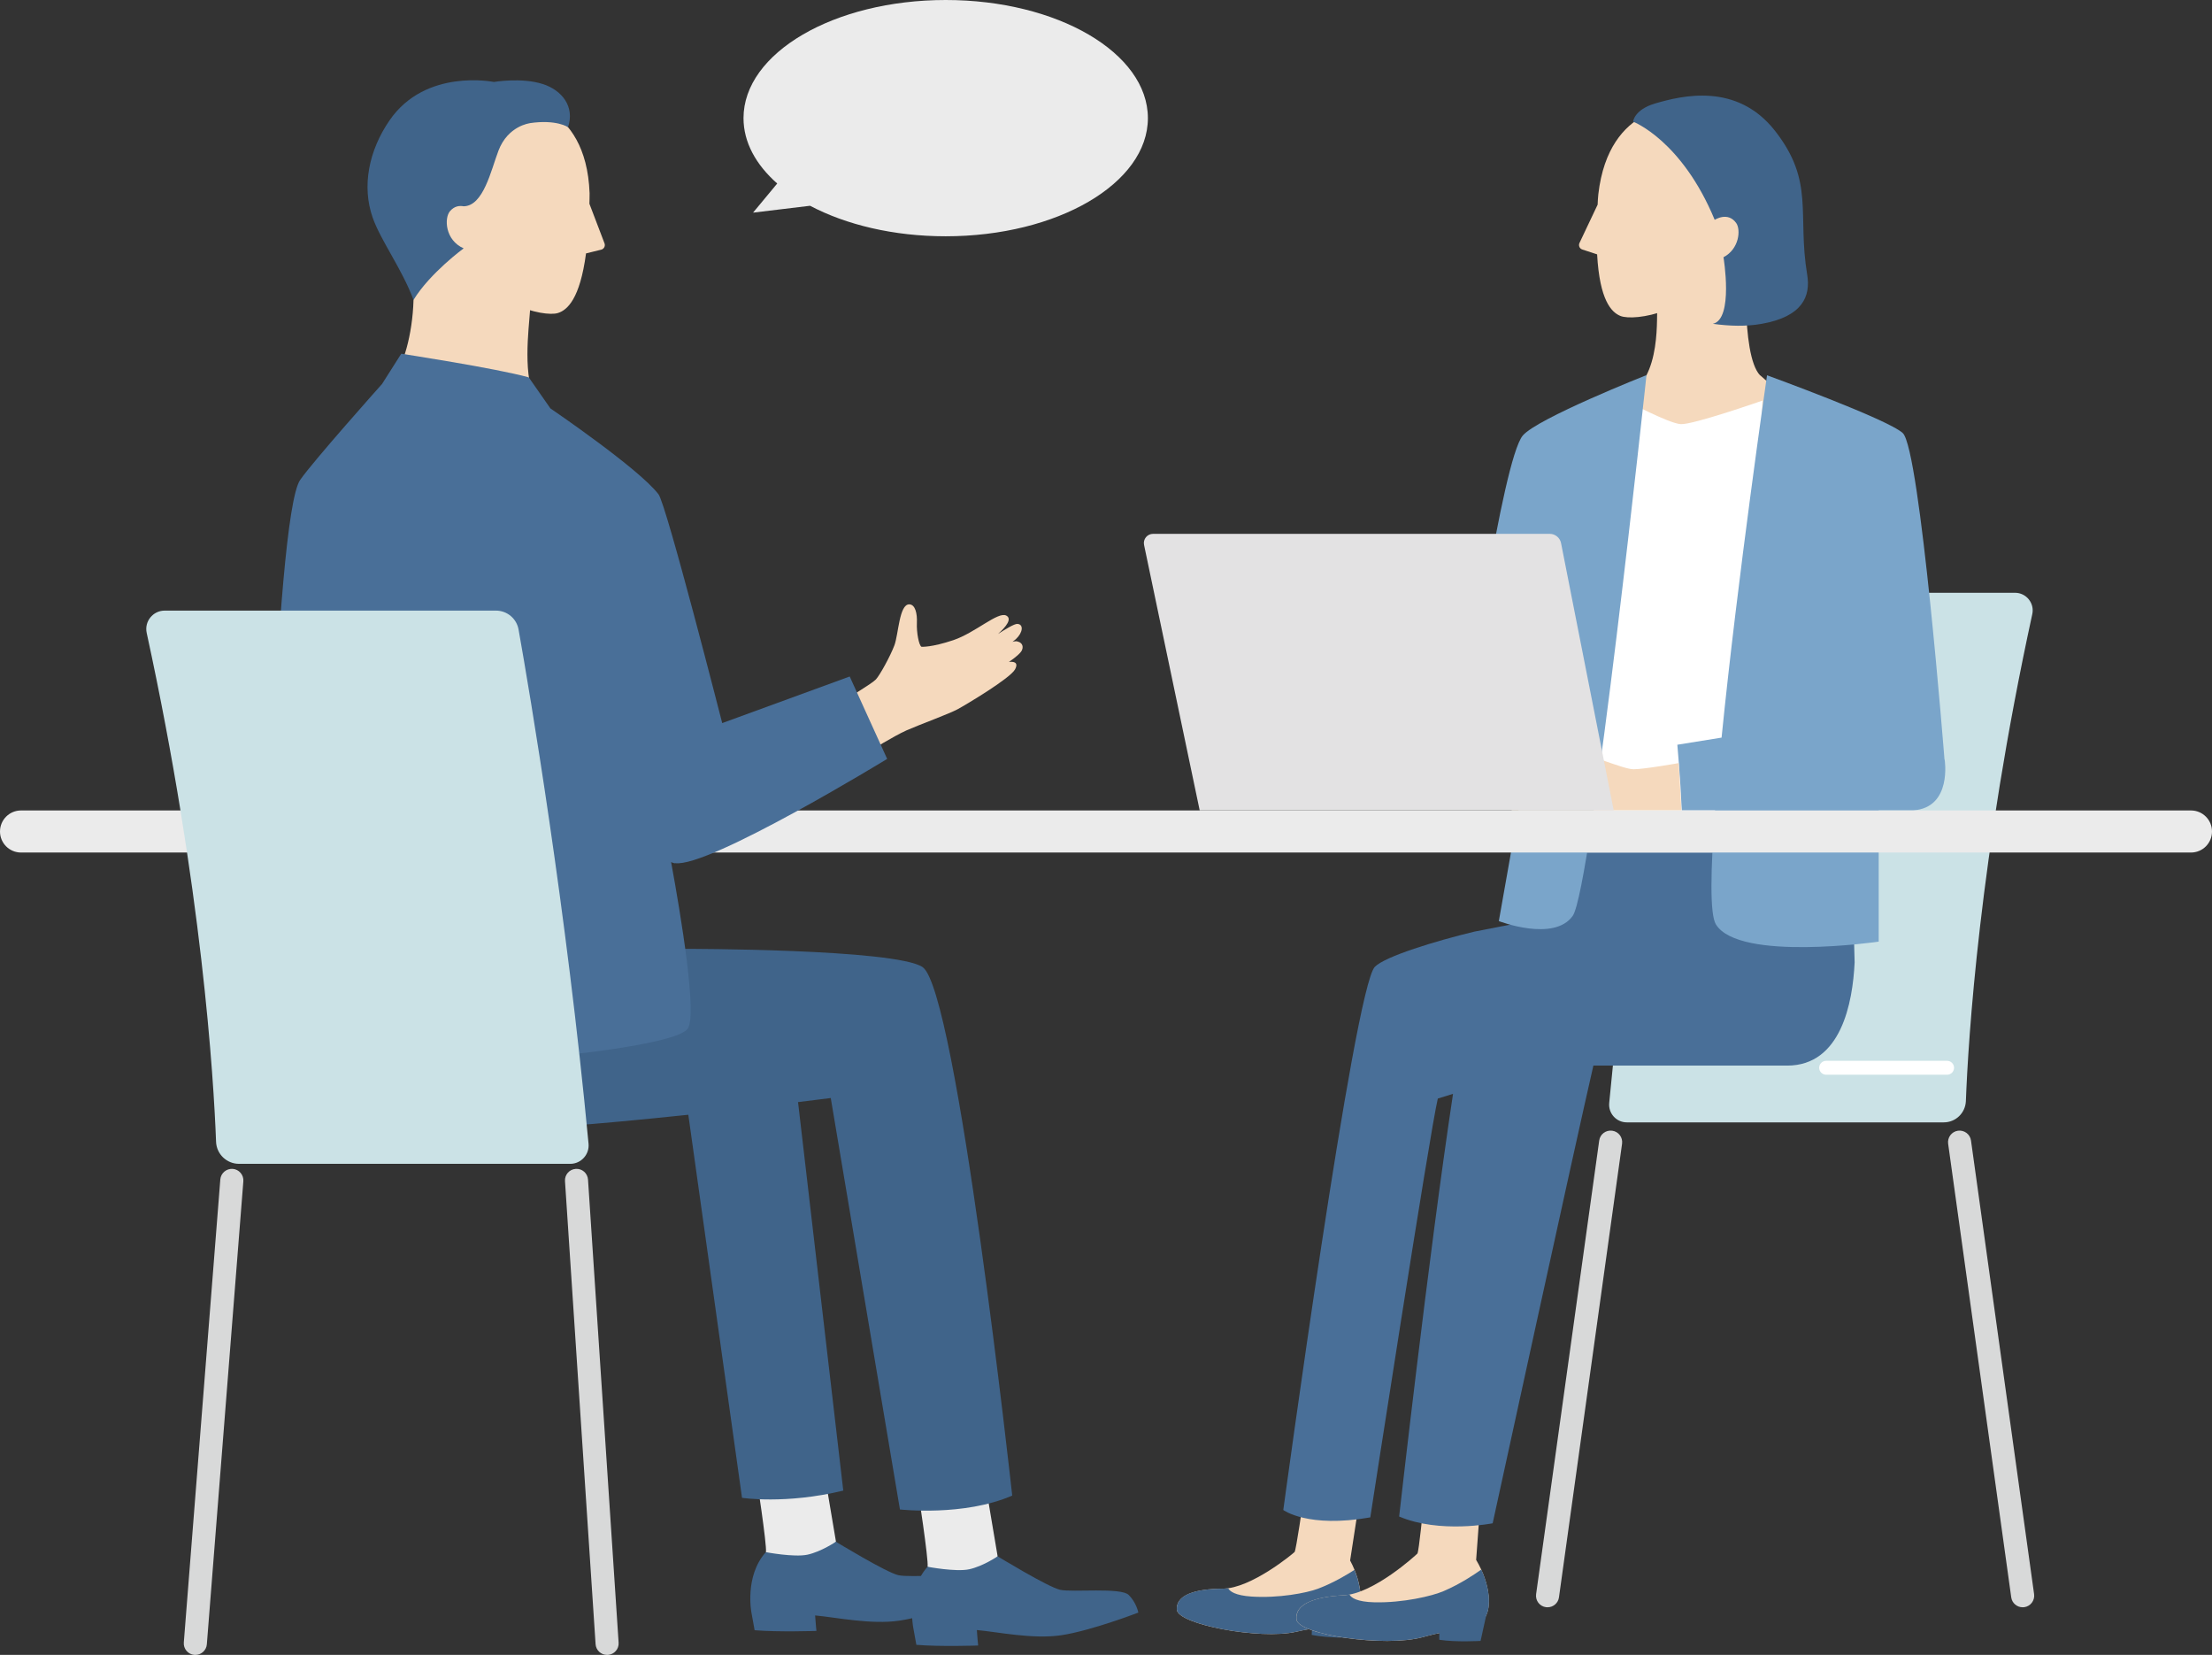 <?xml version="1.0" encoding="UTF-8"?>
<svg xmlns="http://www.w3.org/2000/svg" version="1.1" viewBox="0 0 254.52 190.37">
  <rect x="0" y="0" width="254.52" height="190.37" fill="#333333" stroke="none"/>
  <defs>
    <style>
      .cls-1 {
        fill: #cbe2e6;
      }

      .cls-2 {
        fill: #496f98;
      }

      .cls-3 {
        fill: #e3e2e3;
      }

      .cls-4 {
        fill: #ebebeb;
      }

      .cls-5 {
        fill: #d8d9d9;
      }

      .cls-6 {
        fill: #7aa5ca;
      }

      .cls-7 {
        fill: #fff;
      }

      .cls-8 {
        fill: #f5d9bd;
      }

      .cls-9 {
        fill: #40648a;
      }
    </style>
  </defs>
  <!-- Generator: Adobe Illustrator 28.6.0, SVG Export Plug-In . SVG Version: 1.2.0 Build 709)  -->
  <g>
    <g id="_レイヤー_1" data-name="レイヤー_1">
      <g>
        <g>
          <path class="cls-1" d="M226.2,126.67c.26-6.91,1.54-27.97,7.64-56.02.28-1.26-.69-2.46-1.98-2.46h-36.49c-1.23,0-2.28.88-2.5,2.09-1.24,7-5.25,30.63-7.71,56.61-.11,1.19.83,2.22,2.02,2.22h36.48c1.37,0,2.48-1.08,2.54-2.44Z"/>
          <path class="cls-5" d="M232.73,184.89c-.65,0-1.22-.48-1.31-1.14l-7.26-52.18c-.1-.73.41-1.4,1.13-1.5.73-.1,1.4.41,1.5,1.13l7.26,52.18c.1.73-.41,1.4-1.13,1.5-.06,0-.12.01-.18.01Z"/>
          <path class="cls-5" d="M178.06,184.89c-.06,0-.12,0-.18-.01-.73-.1-1.23-.77-1.13-1.5l7.26-52.18c.1-.73.77-1.23,1.5-1.13.73.1,1.23.77,1.13,1.5l-7.26,52.18c-.09.66-.66,1.14-1.31,1.14Z"/>
          <path class="cls-7" d="M224.04,123.63h-13.92c-.44,0-.8-.36-.8-.8s.36-.8.8-.8h13.92c.44,0,.8.36.8.8s-.36.8-.8.8Z"/>
        </g>
        <g>
          <path class="cls-8" d="M156.32,173.21l-.97,6.3c1.46,2.72,1.59,5.62.43,6.66-1.16,1.03-2.46.58-6.65,1.54-4.19.95-13.62-.86-13.72-2.54-.1-1.68,2.04-2.39,5.29-2.42,3.26-.02,8.09-4.04,8.26-4.22.17-.18,1-5.94,1-5.94l6.36.61Z"/>
          <path class="cls-9" d="M155.86,180.58c-.72.47-2.36,1.48-4.22,2.18-1.3.49-4.52,1.1-7.62.9-1.93-.13-2.52-.61-2.7-.96-.21.03-.42.05-.62.05-3.26.02-5.4.73-5.29,2.42.1,1.68,9.53,3.49,13.72,2.54.69-.16,1.29-.27,1.83-.37l-.03.73c1.8.37,4.51.32,4.51.32l.73-2.73c.6-1.1.5-3.06-.32-5.07Z"/>
          <path class="cls-8" d="M170.27,173.73l-.42,5.71c1.66,2.78,1.92,5.83.75,6.97-1.17,1.14-2.56.72-6.91,1.92s-14.33-.28-14.52-2.04c-.19-1.76,2.03-2.6,5.45-2.78,3.42-.17,8.3-4.61,8.47-4.8.17-.19.69-5.5.69-5.5l6.48.53Z"/>
          <path class="cls-9" d="M170.44,180.55c-.73.53-2.41,1.66-4.33,2.48-1.34.58-4.69,1.36-7.96,1.29-2.03-.05-2.68-.53-2.87-.89-.22.04-.44.07-.65.08-3.42.17-5.63,1.02-5.45,2.78.19,1.76,10.16,3.23,14.52,2.04.71-.2,1.34-.34,1.91-.47v.77c1.91.3,4.75.13,4.75.13l.64-2.9c.58-1.18.39-3.24-.56-5.31Z"/>
          <path class="cls-2" d="M212.89,92.55h-34.83l-2.23,13.41-6.19,1.21c-4.44,1.07-10.25,2.84-11.44,4.04-2.39,2.39-10.54,62.49-10.54,62.49,0,0,2.82,2.12,10.01.85,0,0,6.87-44.49,7.77-48.18l1.75-.54c-2.84,18.76-6.2,48.62-6.2,48.62,4.67,1.99,10.76.78,10.76.78,0,0,9.54-43.78,11.59-52.65h22.3c6.2,0,7.54-7.21,7.76-11.88l-.49-18.13Z"/>
          <path class="cls-8" d="M202.53,43.17l3.84,3.38-15.19,10.63-6.08-10.98c5.8-.59,5.53-8.06,5.58-10.5v-6.56h10.33s-.79,11.6,1.51,14.04Z"/>
          <path class="cls-7" d="M202.8,46.08s-8.01,2.8-9.41,2.71c-1.4-.09-6.31-2.71-6.31-2.71l-6.06,51.98h19.44l2.34-51.98Z"/>
          <path class="cls-8" d="M196.95,30.84c-1.83,4.95-8.85,6.18-10.51,5.5-1.02-.42-2.38-1.79-2.67-7.08l-1.71-.56c-.31-.1-.46-.45-.32-.75l2.09-4.41c.02-.39.03-.79.08-1.2,1.22-10.58,9.48-10.08,9.48-10.08,0,0,7.32-.4,9.37,7.18,2.2,8.18-5.8,11.41-5.8,11.41Z"/>
          <path class="cls-6" d="M172.47,105.96s6.33,2.44,8.49-.6c2.17-3.03,8.49-62.21,8.49-62.21,0,0-12.61,4.99-14.24,6.96-2.37,2.86-6.52,32.34-6.52,32.34l7.65,1.6-3.88,21.91Z"/>
          <path class="cls-6" d="M223.74,87.38s-2.8-35.69-4.8-37.56c-1.7-1.59-15.62-6.65-15.62-6.65,0,0-3.39,23.32-5.23,41.68l-5.09.82s.34,3.72.51,7.55h3.83c-.52,6.85-.62,11.96.1,13.12,2.66,4.32,18.73,1.98,18.73,1.98v-15.1h3.99c4.49-.33,3.6-5.84,3.6-5.84Z"/>
          <path class="cls-8" d="M193.16,87.78s-3.97.71-5.2.71-5.2-1.87-6.95-1.87-5.43,3.09-6.01,3.85-1.35,2.75-1.02,2.75h19.49l-.31-5.44Z"/>
          <path class="cls-9" d="M187.92,14s5.58,2.12,9.38,11.29c0,0,1.5-.99,2.47.36.56.79.34,3.01-1.46,3.94,0,0,1.19,7.12-1.22,7.66,1.94.27,3.83.32,5.63,0,4.67-.83,5.64-3.15,5.22-5.66-1.16-6.98.89-10.69-3.71-16.55-4.4-5.6-10.73-4.03-13.78-3.14-2.42.71-2.54,2.09-2.54,2.09Z"/>
        </g>
        <path class="cls-4" d="M2.42,98.07c-1.34,0-2.42-1.08-2.42-2.42h0c0-1.34,1.08-2.42,2.42-2.42h249.68c1.34,0,2.42,1.08,2.42,2.42h0c0,1.34-1.08,2.42-2.42,2.42H2.42Z"/>
        <g>
          <path class="cls-8" d="M117.07,73.78c-.2-.03-.41,0-.57.06.16-.13.3-.24.39-.32.81-.75.92-1.71.17-1.75-.35-.02-1.39.62-2.23,1.16.96-.85,1.65-1.76.95-2.12-.95-.49-3.56,1.98-6.09,2.83-2.53.85-3.66.76-3.66.76-.3-.15-.58-1.66-.53-2.75s-.19-2.11-.87-2.13c-1.17-.03-1.24,3.45-1.72,4.72s-1.67,3.42-2.12,3.91c-.45.49-3.59,2.36-3.59,2.36l2.71,5.98s2.97-1.84,4.39-2.47c1.42-.63,4.93-1.91,5.9-2.44.97-.53,6.06-3.56,6.6-4.59.48-.91-.34-.89-.71-.84.76-.53,1.36-1.03,1.5-1.36.24-.55-.11-.93-.52-.99Z"/>
          <path class="cls-4" d="M96.19,177.35l-1.52-9.02-7.68,1.2s1.28,8.25,1.14,9.02l4.95,3.14,3.11-4.34Z"/>
          <path class="cls-9" d="M111.27,181.8c-.91-.91-6.49-.28-7.9-.6-1.41-.32-7.19-3.85-7.19-3.85,0,0-1.67,1.14-3.27,1.49-1.54.33-4.79-.29-4.79-.29-2.49,2.78-1.65,6.99-1.65,6.99l.36,1.99c2.74.23,7.11.08,7.11.08,0,0-.11-1.13-.15-1.78,2.35.21,6.45,1.08,9.69.6,3.41-.5,8.89-2.61,8.89-2.61,0,0-.2-1.12-1.11-2.03Z"/>
          <path class="cls-4" d="M114.79,179.03l-1.52-9.02-7.68,1.2s1.28,8.25,1.14,9.02l4.95,3.14,3.11-4.34Z"/>
          <path class="cls-9" d="M129.88,183.48c-.91-.91-6.49-.28-7.9-.6-1.41-.32-7.19-3.85-7.19-3.85,0,0-1.67,1.14-3.27,1.49-1.54.33-4.79-.29-4.79-.29-2.49,2.78-1.65,6.99-1.65,6.99l.36,1.99c2.74.23,7.11.08,7.11.08,0,0-.11-1.13-.15-1.78,2.35.21,6.45,1.08,9.69.6,3.41-.5,8.89-2.61,8.89-2.61,0,0-.2-1.12-1.11-2.03Z"/>
          <path class="cls-9" d="M91.7,125.7l5.33,45.77c-6.67,1.61-11.65.83-11.65.83l-6.29-44.85,12.61-1.75Z"/>
          <path class="cls-8" d="M45.31,43.21c1.02-.93,2.16-4.66,2.27-8.69l.63-8.08,13.41,1.05-.63,8.21c-.14,2.16-.93,7.86.8,10.55l-7.3,5.95-9.18-8.98Z"/>
          <path class="cls-8" d="M54.18,29.7c1.44,5.08,8.34,6.86,10.04,6.3,1.05-.34,2.51-1.6,3.21-6.85l1.75-.43c.32-.08.49-.42.38-.72l-1.74-4.56c0-.39.03-.79.02-1.21-.39-10.64-8.66-10.79-8.66-10.79,0,0-7.27-.97-9.9,6.43-2.83,7.98,4.9,11.83,4.9,11.83Z"/>
          <path class="cls-9" d="M60.94,14.18s-2.49.29-3.58,3.14c-.86,2.25-1.73,6.39-4.02,6.41-.48-.09-1.06-.03-1.57.57-.67.8-.56,3.33,1.58,4.27,0,0-3.86,2.82-5.77,5.93-1.33-3.57-3.78-6.84-4.7-9.47-1.27-3.62-.44-7.72,1.94-11.18,4.15-6.04,12.01-4.42,12.01-4.42,0,0,3.19-.55,5.63.24,2.19.7,3.7,2.59,2.9,4.96,0,0-1.33-.92-4.42-.46Z"/>
          <path class="cls-9" d="M106.15,111.24c-3.25-2.1-27.3-2.09-27.3-2.09l-12.33-1.98h-31.41l-.45,6.06s-2.44,14.79,15.36,16.62c7.55,1.05,34.8-2.16,45.57-3.54l7.96,47.33s7.36.83,12.92-1.6c0,0-6.38-58.25-10.32-60.79Z"/>
          <path class="cls-2" d="M77.67,99.29c3.85.58,24.41-11.99,24.41-11.99l-4.31-9.48-14.67,5.36s-6.41-25.11-7.33-26.32c-2.23-2.94-12.44-9.88-12.44-9.88l-2.49-3.57c-3.76-1.05-14.67-2.72-14.67-2.72l-2.21,3.48s-7.97,8.92-9.43,11.05c-2.92,4.26-4.52,62.36-3.46,64.46,1.05,2.1,26.44,2.54,32.26,1.87,0,0,14.12-1.3,15.76-3.16,1.21-1.38-.76-13.2-1.87-19.22.15.07.3.12.44.14Z"/>
        </g>
        <path class="cls-3" d="M138.04,93.22l-6.4-30.53c-.14-.66.36-1.28,1.04-1.28h45.64c.63,0,1.18.45,1.3,1.07l6.06,30.74h-47.64Z"/>
        <path class="cls-4" d="M108.82,0c-12.85,0-23.27,6.09-23.27,13.59,0,2.78,1.43,5.36,3.88,7.52l-2.78,3.35,6.56-.79c4.13,2.18,9.6,3.51,15.6,3.51,12.85,0,23.27-6.09,23.27-13.59S121.68,0,108.82,0Z"/>
        <g>
          <path class="cls-5" d="M69.85,190.37c-.69,0-1.28-.54-1.32-1.24l-3.52-53.26c-.05-.73.5-1.36,1.24-1.41.73-.05,1.36.5,1.41,1.24l3.52,53.26c.05.73-.5,1.36-1.24,1.41-.03,0-.06,0-.09,0Z"/>
          <path class="cls-5" d="M22.48,190.37s-.07,0-.11,0c-.73-.06-1.28-.7-1.22-1.43l4.2-53.26c.06-.73.7-1.27,1.43-1.22.73.06,1.28.7,1.22,1.43l-4.2,53.26c-.05.69-.64,1.22-1.32,1.22Z"/>
          <path class="cls-1" d="M24.86,131.32c-.27-7.22-1.61-29.22-7.98-58.51-.29-1.32.72-2.57,2.07-2.57h38.11c1.29,0,2.39.92,2.61,2.19,1.3,7.31,5.49,32,8.05,59.13.12,1.24-.86,2.32-2.11,2.32H27.51c-1.43,0-2.6-1.12-2.65-2.55Z"/>
        </g>
      </g>
    </g>
  </g>
</svg>